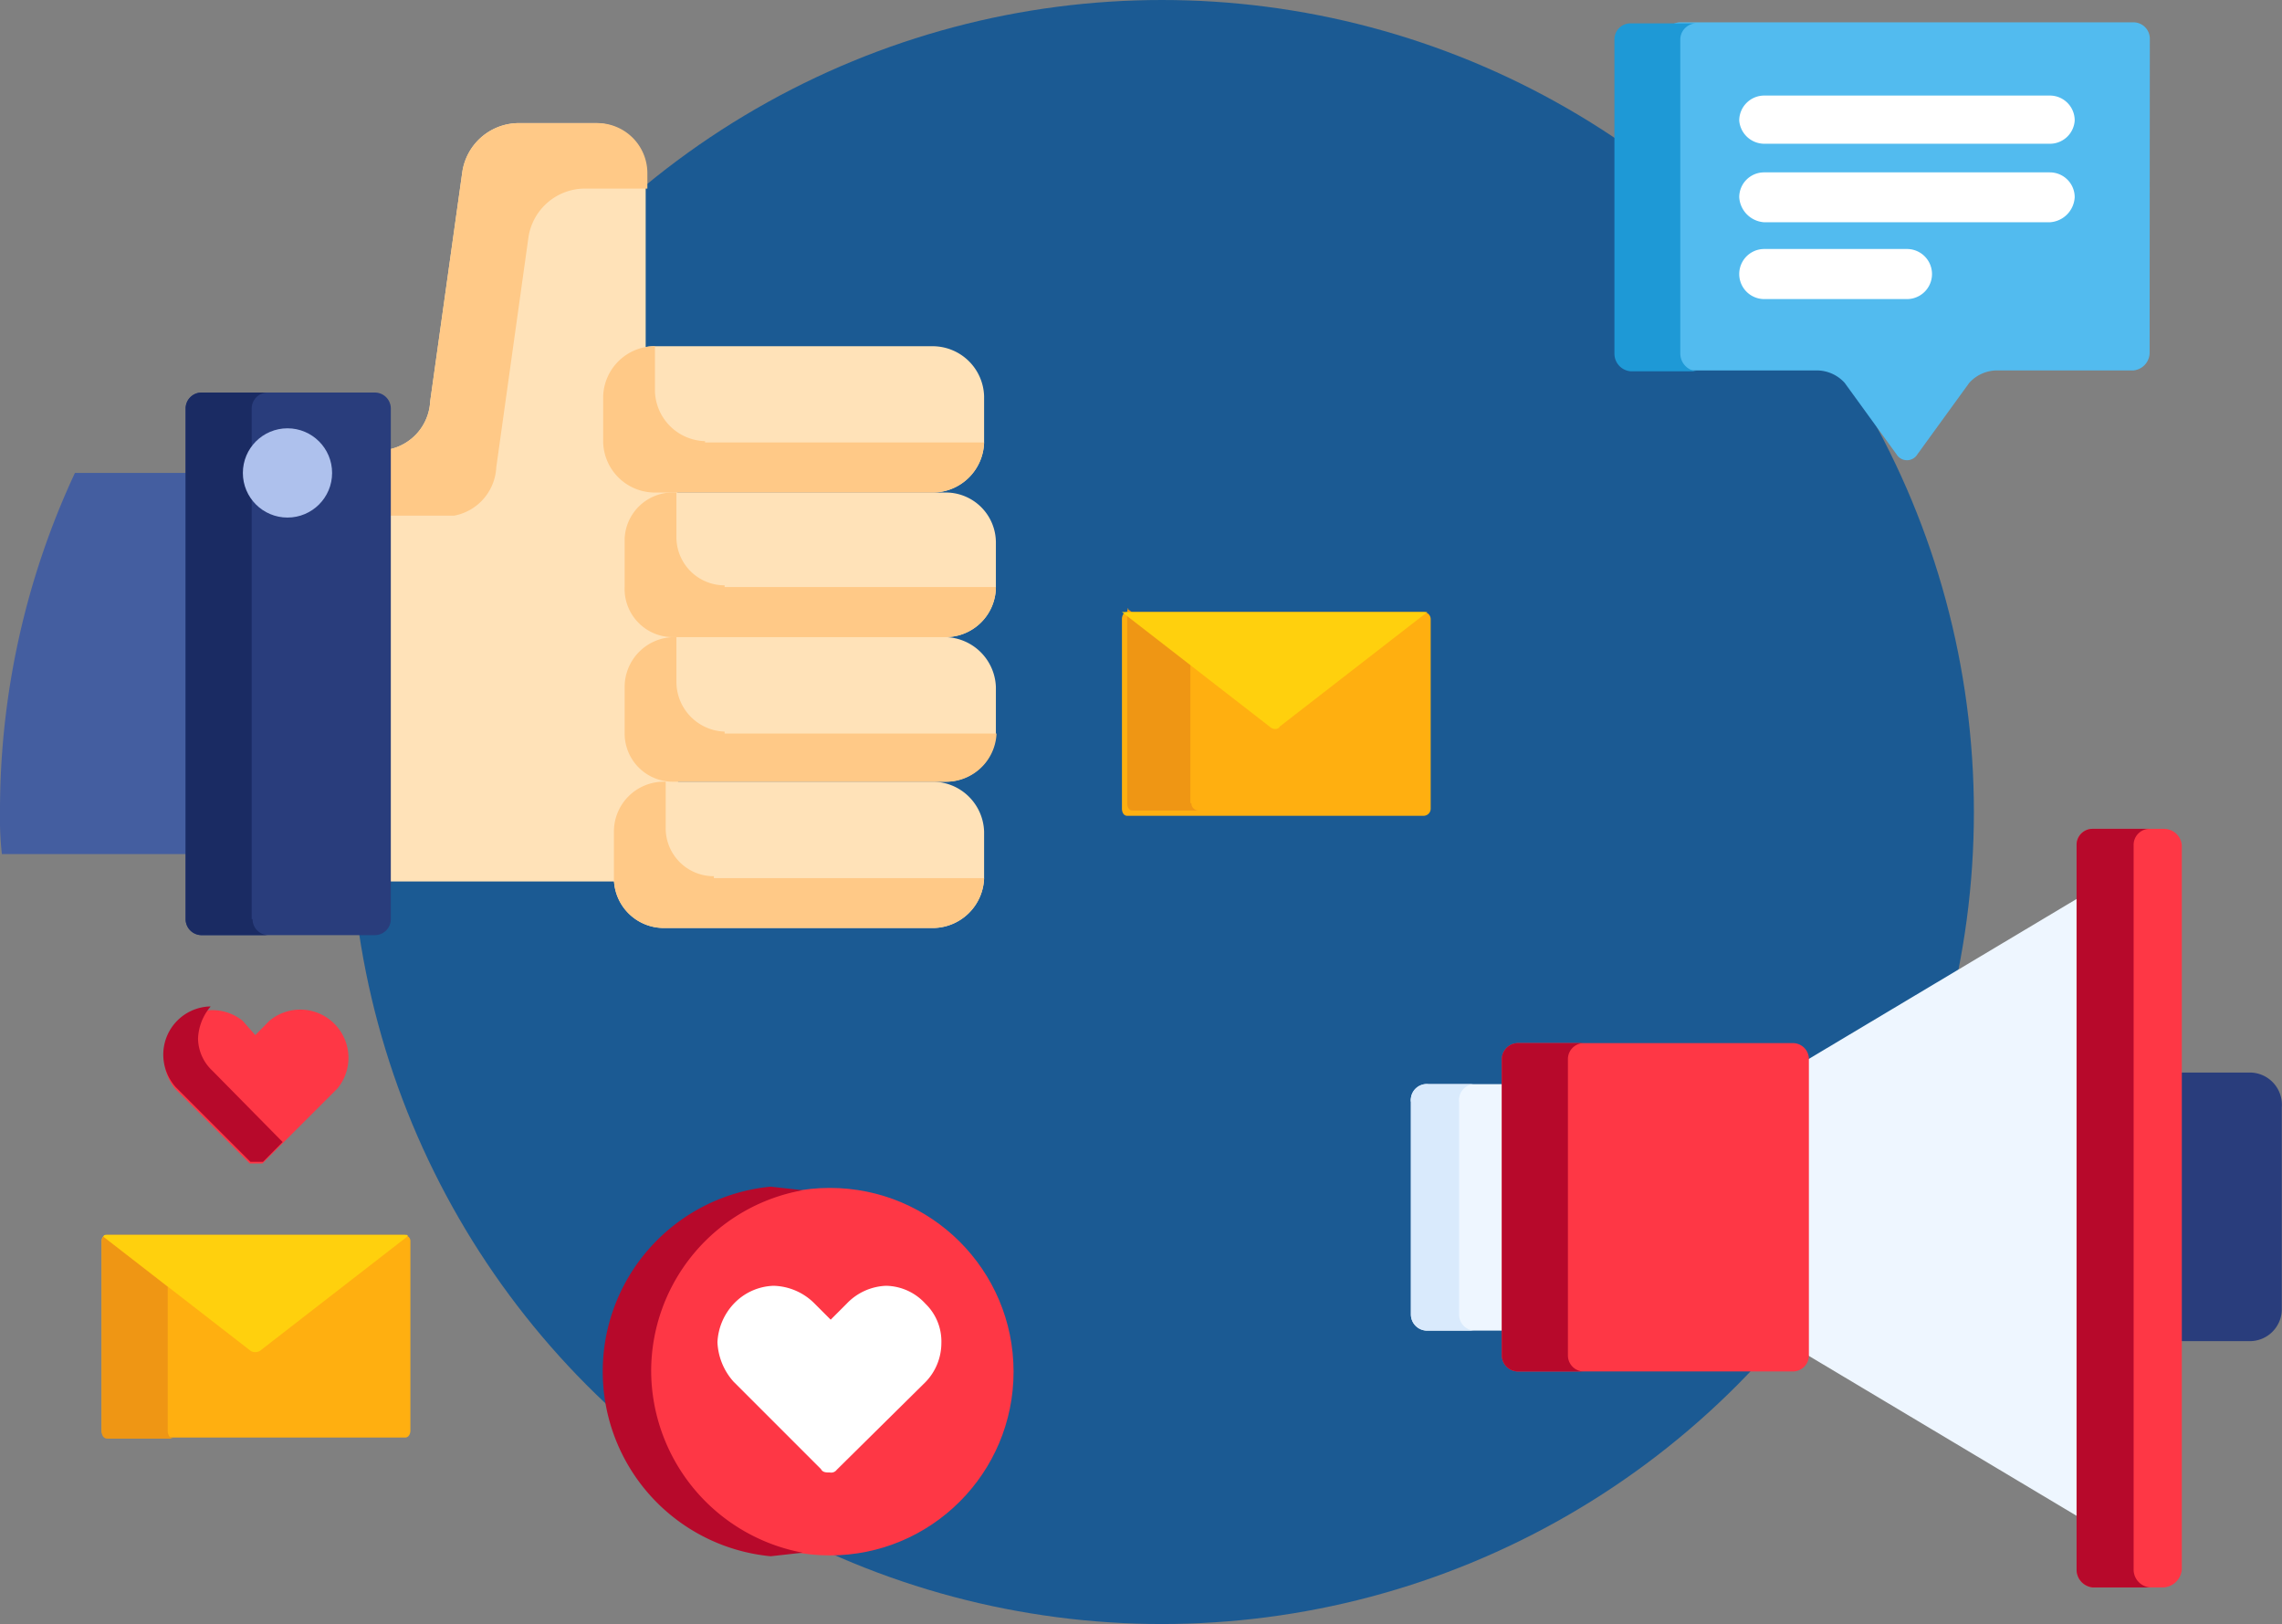 <svg id="Layer_1" data-name="Layer 1" xmlns="http://www.w3.org/2000/svg" viewBox="0 0 108.43 77.16"><rect x="0" y="0" width="108.43" height="77.16" fill="#808080" stroke="none"/><defs><style>.cls-1{fill:#1b5a93;}.cls-2{fill:#445ea0;}.cls-3{fill:#293d7c;}.cls-4{fill:#eef6ff;}.cls-5{fill:#fe3745;}.cls-6{fill:#b7092b;}.cls-7{fill:#d9eafc;}.cls-8{fill:#52bbef;}.cls-9{fill:#1e99d6;}.cls-10{fill:#fff;}.cls-11{fill:#ffe2b8;}.cls-12{fill:#ffc987;}.cls-13{fill:#1a2b63;}.cls-14{fill:#aec1ed;}.cls-15{fill:#ffaf10;}.cls-16{fill:#ef9614;}.cls-17{fill:#ffd00d;}</style></defs><circle class="cls-1" cx="55.21" cy="38.58" r="38.58"/><path class="cls-2" d="M12.23,24.51H6.8A38,38,0,0,0,3.24,40.62a15.25,15.25,0,0,0,.09,2h8.9Z" transform="translate(-3.24 -2.04)"/><path class="cls-3" d="M110.13,53h-3.39V65.76h3.39a1.52,1.52,0,0,0,1.53-1.53h0V54.65A1.53,1.53,0,0,0,110.22,53Z" transform="translate(-3.24 -2.04)"/><polygon class="cls-4" points="85.78 50.41 85.78 64.32 98.84 72.12 98.84 42.61 85.78 50.41"/><path class="cls-5" d="M106.91,76.61a.93.93,0,0,1-.85.85h-3.39a.85.85,0,0,1-.76-.85V42.19a.76.76,0,0,1,.76-.77h3.39a.85.85,0,0,1,.85.77Z" transform="translate(-3.24 -2.04)"/><path class="cls-6" d="M104.62,76.61V42.19a.76.76,0,0,1,.77-.77h-2.72a.76.76,0,0,0-.76.77h0V76.61a.85.85,0,0,0,.76.85h2.72A.85.85,0,0,1,104.62,76.61Z" transform="translate(-3.24 -2.04)"/><path class="cls-4" d="M74.77,53.55H71.13a.76.76,0,0,0-.85.67.54.54,0,0,0,0,.18V64.49a.77.77,0,0,0,.76.77h3.73Z" transform="translate(-3.24 -2.04)"/><path class="cls-7" d="M72.57,64.49V54.4a.76.76,0,0,1,.67-.85H71.13a.76.76,0,0,0-.85.67.54.54,0,0,0,0,.18V64.49a.77.77,0,0,0,.76.77h2.29A.76.76,0,0,1,72.57,64.49Z" transform="translate(-3.24 -2.04)"/><path class="cls-5" d="M89.19,66.44a.76.76,0,0,1-.76.76H75.37a.77.77,0,0,1-.77-.76h0V52.36a.77.77,0,0,1,.77-.76H88.43a.76.76,0,0,1,.76.76h0Z" transform="translate(-3.24 -2.04)"/><path class="cls-6" d="M77.74,66.44V52.36a.76.76,0,0,1,.77-.76H75.37a.77.77,0,0,0-.77.76h0V66.44a.77.77,0,0,0,.77.76h3.14a.76.76,0,0,1-.77-.76Z" transform="translate(-3.24 -2.04)"/><path class="cls-8" d="M105.39,3.87a.78.78,0,0,0-.77-.77H83.08a.77.77,0,0,0-.76.77h0V18.79a.85.85,0,0,0,.76.85h6.53a1.79,1.79,0,0,1,1.28.59l2.46,3.39a.58.58,0,0,0,1,0l2.46-3.39a1.79,1.79,0,0,1,1.27-.59h6.53a.85.85,0,0,0,.77-.85Z" transform="translate(-3.24 -2.04)"/><path class="cls-9" d="M83.08,18.83V3.91a.77.77,0,0,1,.77-.76H80.71a.76.76,0,0,0-.76.76h0V18.83a.84.84,0,0,0,.76.85h3.14A.85.85,0,0,1,83.08,18.83Z" transform="translate(-3.24 -2.04)"/><path class="cls-10" d="M100.64,8.87H87.07a1.2,1.2,0,0,1-1.19-1.1,1.19,1.19,0,0,1,1.19-1.19h13.57a1.18,1.18,0,0,1,1.18,1.19h0A1.18,1.18,0,0,1,100.64,8.87Z" transform="translate(-3.24 -2.04)"/><path class="cls-10" d="M100.64,12.6H87.07a1.27,1.27,0,0,1-1.19-1.19,1.18,1.18,0,0,1,1.19-1.18h13.57a1.18,1.18,0,0,1,1.18,1.18h0A1.26,1.26,0,0,1,100.64,12.6Z" transform="translate(-3.24 -2.04)"/><path class="cls-10" d="M93.85,16.25H87.07a1.19,1.19,0,1,1,0-2.38h6.78a1.19,1.19,0,0,1,0,2.38Z" transform="translate(-3.24 -2.04)"/><circle class="cls-5" cx="39.43" cy="65.17" r="8.73"/><path class="cls-6" d="M34.18,67.16a8.74,8.74,0,0,1,7.2-8.57l-1.52-.17a8.82,8.82,0,0,0,0,17.56l1.52-.17A8.82,8.82,0,0,1,34.18,67.16Z" transform="translate(-3.24 -2.04)"/><path class="cls-10" d="M42.67,72c-.17,0-.34,0-.42-.16l-4.16-4.16a3,3,0,0,1-.76-1.87A2.87,2.87,0,0,1,38.09,64,2.72,2.72,0,0,1,40,63.13a2.84,2.84,0,0,1,1.95.85l.76.76.76-.76a2.72,2.72,0,0,1,1.87-.85,2.58,2.58,0,0,1,1.87.85,2.49,2.49,0,0,1,.76,1.86,2.67,2.67,0,0,1-.76,1.87L43,71.87A.33.33,0,0,1,42.67,72Z" transform="translate(-3.24 -2.04)"/><path class="cls-5" d="M15.37,57.32h-.26l-3.56-3.56a2.29,2.29,0,0,1,3.22-3.22l.6.68.67-.68a2.29,2.29,0,0,1,3.23,3.22l-3.56,3.56Z" transform="translate(-3.24 -2.04)"/><path class="cls-6" d="M13.33,52.91a2.13,2.13,0,0,1-.68-1.52,2.48,2.48,0,0,1,.6-1.53h-.09A2.29,2.29,0,0,0,11,52.24a2.33,2.33,0,0,0,.58,1.44l3.56,3.56h.6l.93-.94Z" transform="translate(-3.24 -2.04)"/><path class="cls-11" d="M32.58,43.76V41.55a2.2,2.2,0,0,1,2.2-2.2h.51a.17.17,0,0,0,.17-.17h0c0-.09-.08-.09-.17-.09a2.21,2.21,0,0,1-2.2-2.2V34.68a2.2,2.2,0,0,1,2.2-2.2.17.17,0,0,0,.17-.17.16.16,0,0,0-.17-.17,2.11,2.11,0,0,1-2.2-2v-2.3a2.11,2.11,0,0,1,2-2.2h.17a.17.17,0,0,0,0-.34h-1a2.21,2.21,0,0,1-2.21-2.21v-2.2a2.2,2.2,0,0,1,1.87-2.12V10.26a2.38,2.38,0,0,0-2.38-2.37H27.83a2.72,2.72,0,0,0-2.63,2.37L23.68,21.11a2.45,2.45,0,0,1-2,2.29V43.92H32.58Z" transform="translate(-3.24 -2.04)"/><path class="cls-12" d="M31.56,7.89H27.83a2.72,2.72,0,0,0-2.63,2.37L23.68,21.11a2.45,2.45,0,0,1-2,2.29v3.14h3.14a2.46,2.46,0,0,0,2-2.29l1.53-10.94A2.72,2.72,0,0,1,31,11h3v-.76A2.38,2.38,0,0,0,31.56,7.89Z" transform="translate(-3.24 -2.04)"/><path class="cls-11" d="M34.78,46.13a2.37,2.37,0,0,1-2.37-2.37h0V41.55a2.37,2.37,0,0,1,2.37-2.37H47.59A2.45,2.45,0,0,1,50,41.55v2.21a2.45,2.45,0,0,1-2.37,2.37Z" transform="translate(-3.24 -2.04)"/><path class="cls-3" d="M12.82,46.47a.76.76,0,0,1-.76-.76h0V21.45a.76.76,0,0,1,.76-.76h8.23a.76.76,0,0,1,.76.76h0V45.71a.76.76,0,0,1-.76.76H12.82Z" transform="translate(-3.24 -2.04)"/><path class="cls-13" d="M15.2,45.71V21.45a.76.76,0,0,1,.76-.76H12.82a.76.76,0,0,0-.76.76V45.71a.76.76,0,0,0,.76.76H16a.76.76,0,0,1-.76-.76Z" transform="translate(-3.24 -2.04)"/><circle class="cls-14" cx="13.66" cy="22.47" r="2.12"/><path class="cls-11" d="M34.28,25.44a2.46,2.46,0,0,1-2.38-2.38v-2.2a2.46,2.46,0,0,1,2.38-2.37H47.59A2.45,2.45,0,0,1,50,20.86v2.2a2.45,2.45,0,0,1-2.37,2.38Z" transform="translate(-3.24 -2.04)"/><path class="cls-11" d="M35.29,32.31a2.29,2.29,0,0,1-2.37-2.2v-2.3a2.29,2.29,0,0,1,2.2-2.37H48.18a2.38,2.38,0,0,1,2.38,2.37h0v2.12a2.39,2.39,0,0,1-2.38,2.38H35.29Z" transform="translate(-3.24 -2.04)"/><path class="cls-11" d="M35.29,39.18A2.3,2.3,0,0,1,32.92,37V34.68a2.37,2.37,0,0,1,2.37-2.37H48.18a2.46,2.46,0,0,1,2.38,2.37v2.21a2.39,2.39,0,0,1-2.38,2.29Z" transform="translate(-3.24 -2.04)"/><path class="cls-12" d="M37.16,43.67a2.28,2.28,0,0,1-2.29-2.29v-2.2h-.09a2.37,2.37,0,0,0-2.37,2.37v2.21a2.37,2.37,0,0,0,2.37,2.37H47.59A2.45,2.45,0,0,0,50,43.76H37.16Z" transform="translate(-3.24 -2.04)"/><path class="cls-12" d="M36.74,23a2.45,2.45,0,0,1-2.38-2.37V18.49h-.08a2.46,2.46,0,0,0-2.38,2.37v2.2a2.46,2.46,0,0,0,2.38,2.38H47.59A2.45,2.45,0,0,0,50,23.06H36.74Z" transform="translate(-3.24 -2.04)"/><path class="cls-12" d="M37.67,29.85a2.29,2.29,0,0,1-2.29-2.29h0V25.44h-.09a2.29,2.29,0,0,0-2.37,2.2v2.29a2.29,2.29,0,0,0,2.2,2.38H48.18a2.39,2.39,0,0,0,2.38-2.38H37.67Z" transform="translate(-3.24 -2.04)"/><path class="cls-12" d="M37.67,36.8a2.37,2.37,0,0,1-2.29-2.37V32.31h-.09a2.37,2.37,0,0,0-2.37,2.37v2.21a2.29,2.29,0,0,0,2.29,2.29h13a2.39,2.39,0,0,0,2.38-2.29H37.67Z" transform="translate(-3.24 -2.04)"/><path class="cls-15" d="M22.49,60.71H8.33a.26.26,0,0,0-.26.26h0V70c0,.17.09.34.26.34H22.49c.17,0,.25-.17.25-.34V61a.26.26,0,0,0-.25-.26Z" transform="translate(-3.24 -2.04)"/><path class="cls-16" d="M11.21,70V63.17L8.16,60.8h0a.38.38,0,0,0-.09.25v9c0,.17.09.34.26.34h3.14C11.3,70.38,11.21,70.21,11.21,70Z" transform="translate(-3.24 -2.04)"/><path class="cls-17" d="M22.49,60.71H8.33c-.09,0-.17,0-.17.09l7,5.43a.45.45,0,0,0,.42,0l7-5.43C22.66,60.71,22.57,60.71,22.49,60.71Z" transform="translate(-3.24 -2.04)"/><path class="cls-15" d="M70.88,31.12H56.8c-.17,0-.25.17-.25.34v9c0,.17.08.34.25.34H70.88a.34.34,0,0,0,.34-.34h0v-9A.34.34,0,0,0,70.88,31.12Z" transform="translate(-3.24 -2.04)"/><path class="cls-16" d="M59.8,40.19V33.33l-3-2.38h.08c-.08,0-.08.09-.08.26v9c0,.17.08.34.25.34h3.14a.34.34,0,0,1-.34-.34Z" transform="translate(-3.24 -2.04)"/><path class="cls-17" d="M70.88,31.12H56.55l7,5.43c.17.17.42.17.51,0l7-5.43Z" transform="translate(-3.24 -2.04)"/></svg>
